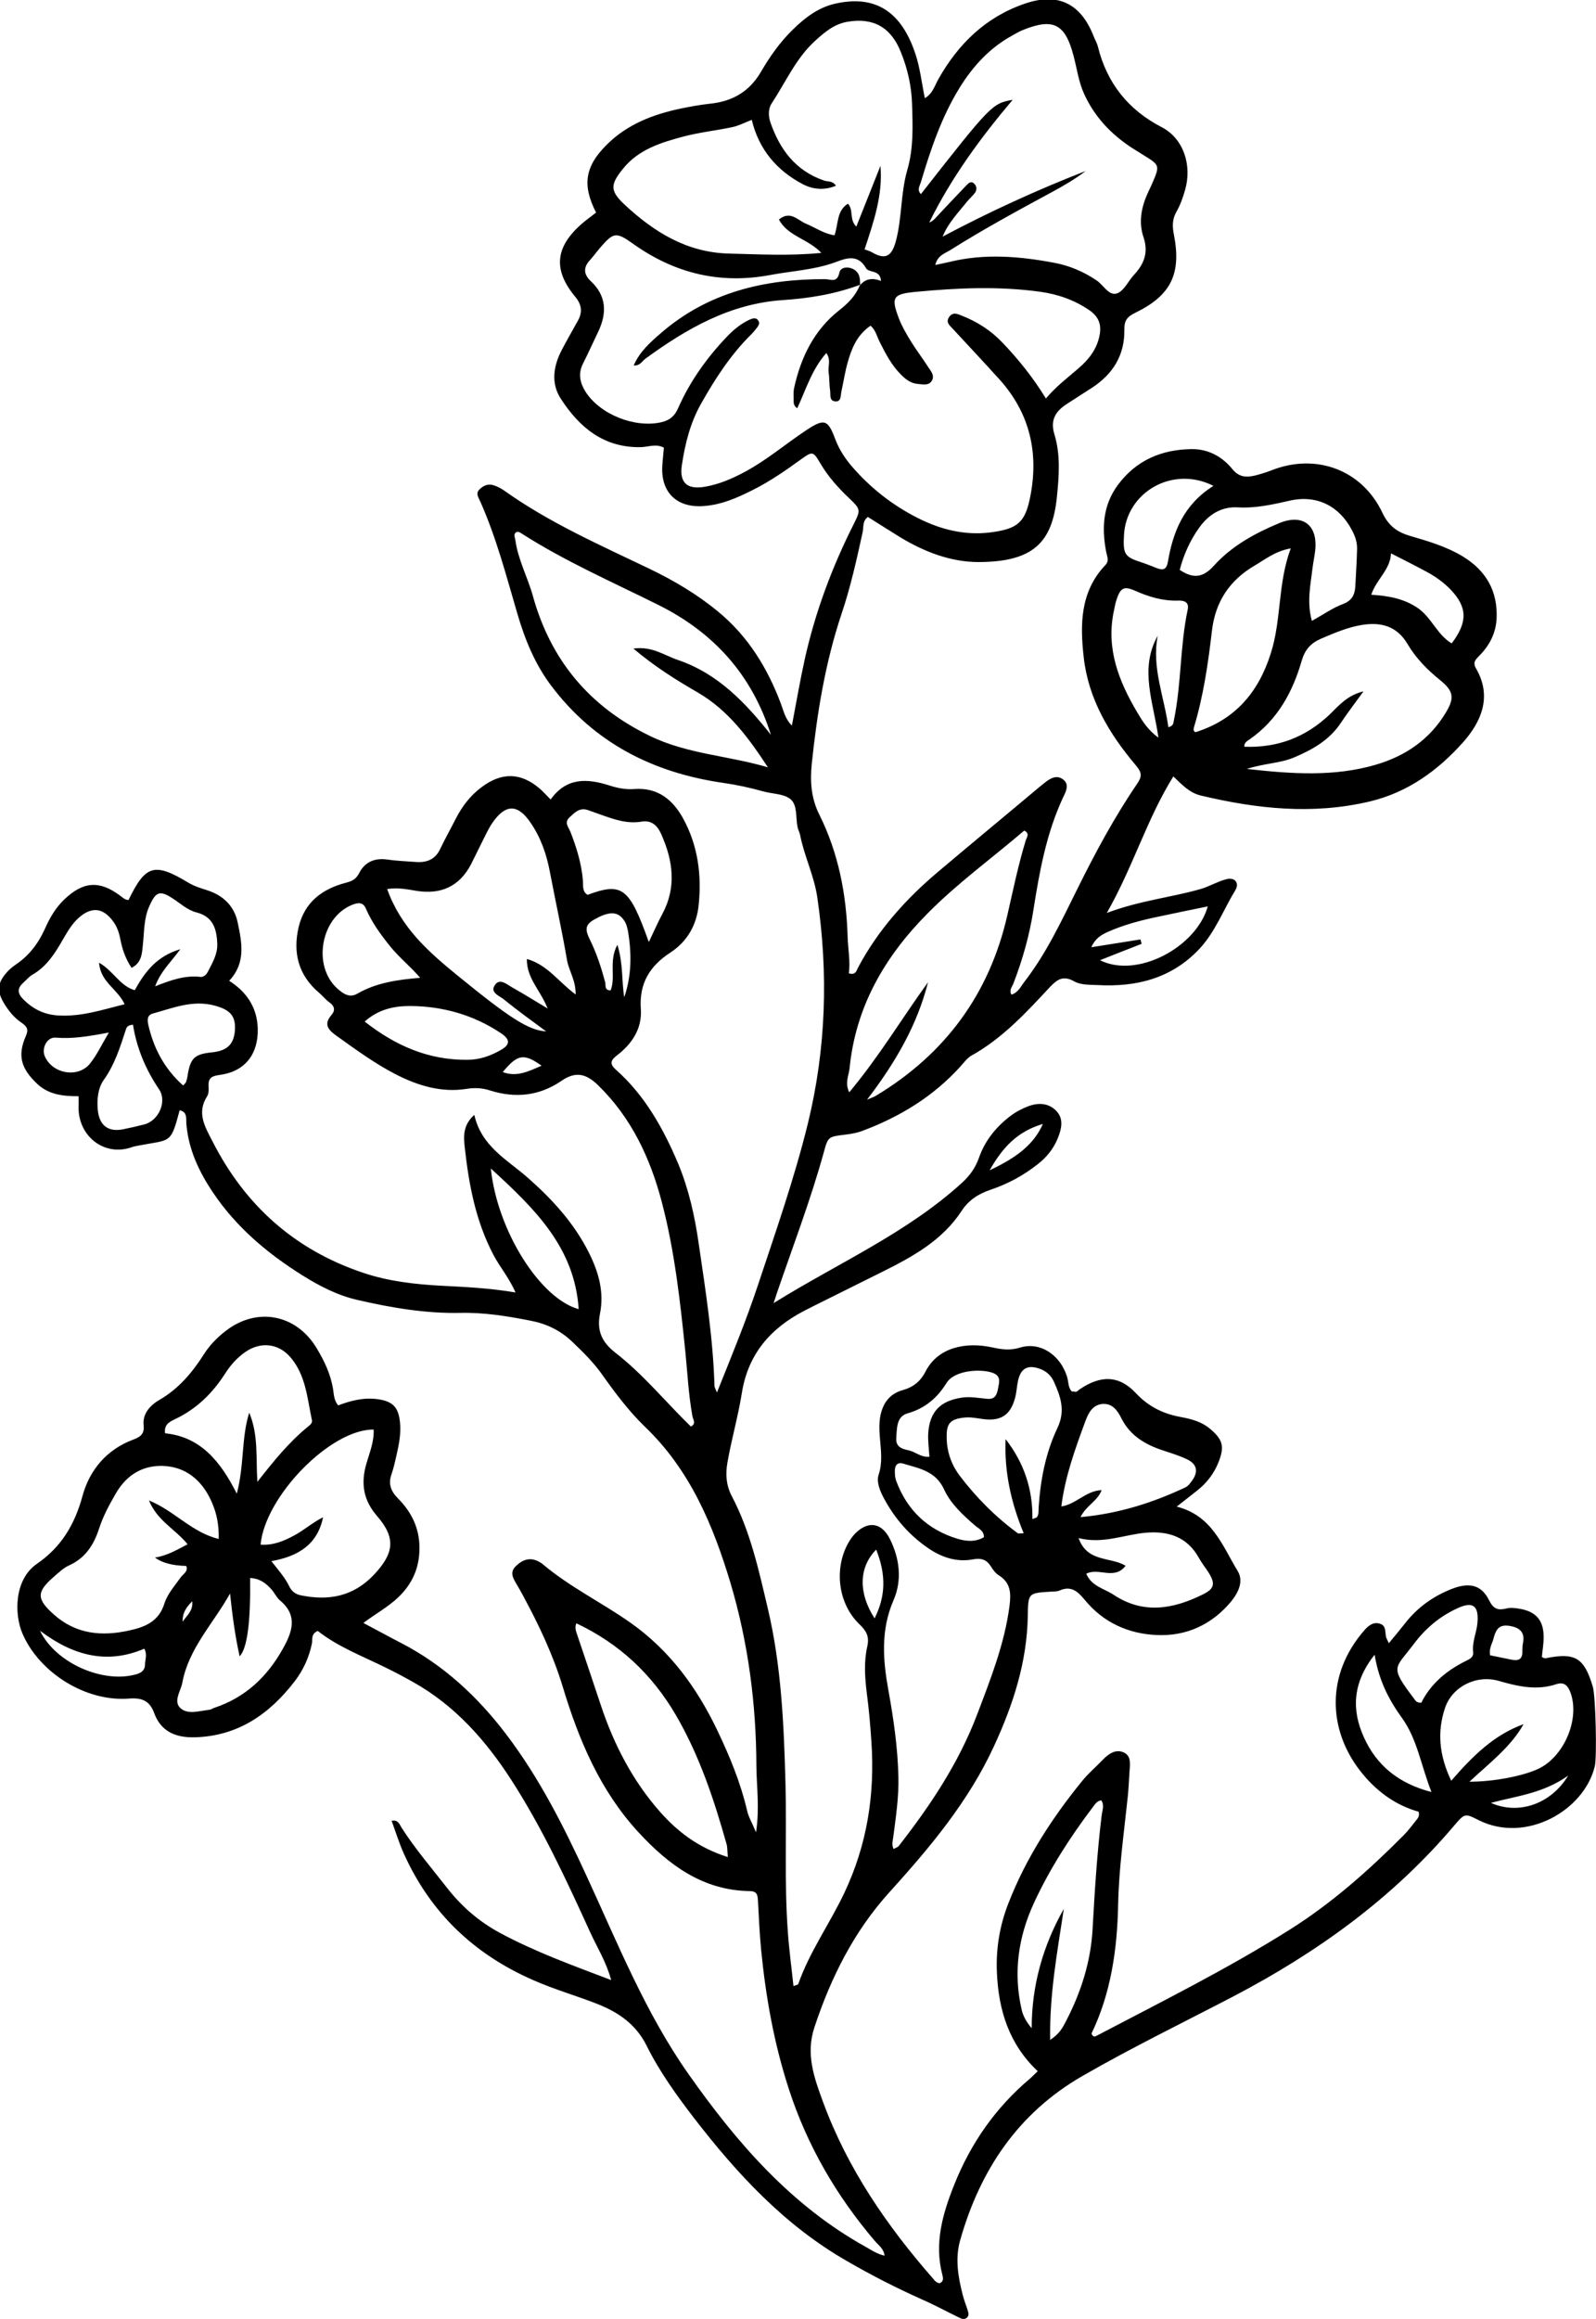 <?xml version="1.0" encoding="UTF-8"?><svg id="Layer_2" xmlns="http://www.w3.org/2000/svg" viewBox="0 0 89.91 130.58"><g id="Layer_1-2"><path d="m60.51,78.36c.13.06.21-.05.29-.11,1.19-.82,2.23-.82,3.18.19.73.78,1.56,1.18,2.57,1.36.58.11,1.15.26,1.62.66.71.6.82.98.49,1.84-.26.67-.68,1.22-1.25,1.66-.35.27-.68.54-1.12.88,1.99.5,2.57,2.2,3.43,3.62.36.58.04,1.23-.38,1.74-1.09,1.3-2.53,1.95-4.19,1.87-1.59-.07-3.01-.71-4.05-1.99-.39-.47-.76-.8-1.4-.52-.16.07-.36.06-.55.07-1.22.08-1.23.08-1.25,1.35-.04,2.6-.82,5-1.9,7.34-1.44,3.13-3.62,5.72-5.91,8.25-1.98,2.19-3.28,4.78-4.21,7.59-.5,1.5-.02,2.83.48,4.19,1.38,3.76,3.6,6.99,6.22,9.98.09.11.19.23.36.24.23-.1.19-.29.15-.46-.47-1.78.01-3.44.66-5.07.93-2.34,2.33-4.35,4.26-5.98.14-.12.26-.25.45-.43-1.62-1.52-2.21-3.44-2.3-5.56-.06-1.35.16-2.65.65-3.9.99-2.54,2.45-4.79,4.16-6.89.35-.43.78-.79,1.16-1.19.33-.34.73-.61,1.17-.41.44.19.36.68.33,1.08-.03.48-.05.96-.1,1.43-.21,2.02-.5,4.03-.54,6.06-.05,2.53-.41,5-1.5,7.26.08.21.18.18.28.13,3.68-1.93,7.4-3.78,10.92-6,2.36-1.49,4.42-3.32,6.38-5.29.26-.26.48-.56.71-.85.09-.11.2-.22.14-.48-1.34-.37-2.44-1.2-3.31-2.32-1.77-2.29-1.95-5.38.26-7.91.23-.26.5-.47.86-.36.37.11.29.46.35.74.02.09.08.18.16.36.34-.41.64-.77.93-1.14.7-.89,1.59-1.52,2.65-1.93.95-.36,1.63-.22,2.06.64.26.53.52.59,1.01.47.24-.06.52-.01.77.03.9.17,1.31.67,1.3,1.62,0,.36-.07.73-.1,1.09.07.03.14.08.2.07,1.68-.34,2.18-.04,2.67,1.6.16.52.24,3.98.11,4.49-.61,2.5-3.89,4.36-6.55,3.02-.77-.39-.78-.38-1.37.31-3.46,4.09-7.72,7.15-12.44,9.62-2.84,1.48-5.72,2.88-8.5,4.48-3.63,2.09-5.77,5.3-6.89,9.25-.29,1.02-.12,2.05.14,3.06.07.29.18.56.27.84.05.17.13.36-.07.49-.14.1-.29.02-.41-.04-.7-.34-1.38-.71-2.09-1.02-1.45-.65-2.86-1.37-4.24-2.17-3.5-2.01-6.17-4.9-8.6-8.05-.99-1.29-1.94-2.61-2.66-4.06-.61-1.22-1.58-1.88-2.79-2.36-1.2-.47-2.44-.82-3.63-1.35-3.33-1.46-5.77-3.8-7.26-7.11-.27-.6-.46-1.23-.69-1.85.37-.07.44.19.55.37.78,1.22,1.72,2.31,2.6,3.44.81,1.03,1.77,1.86,2.93,2.49,1.98,1.07,4.08,1.83,6.29,2.67-.29-1.06-.81-1.87-1.2-2.73-1.33-2.92-2.68-5.83-4.42-8.53-1.44-2.23-3.16-4.18-5.5-5.5-.51-.29-1.04-.57-1.57-.83-1.32-.65-2.71-1.18-3.84-2.07-.4.17-.28.48-.33.71-.16.78-.48,1.48-.95,2.1-1.43,1.87-3.22,3.12-5.67,3.18-1.05.02-1.89-.32-2.27-1.38-.26-.7-.71-.86-1.44-.8-2.4.18-5.01-1.44-5.97-3.65-.48-1.11-.47-3.06.81-3.94,1.37-.94,2.13-2.21,2.57-3.83.4-1.46,1.36-2.61,2.87-3.17.35-.13.63-.29.57-.8-.07-.65.37-1.13.89-1.43,1.09-.63,1.86-1.55,2.52-2.59.32-.5.74-.93,1.21-1.29,1.76-1.37,3.98-.95,5.13.97.44.73.8,1.49.93,2.35.04.28.05.59.28.87.71-.27,1.45-.46,2.23-.35.84.12,1.16.44,1.25,1.28.07.63-.05,1.25-.19,1.86-.08.36-.16.72-.28,1.07-.2.56-.05.96.36,1.38.75.75,1.2,1.65,1.21,2.75.01,1.15-.4,2.07-1.23,2.85-.57.53-1.25.9-1.93,1.41.74.39,1.41.76,2.09,1.11,2.41,1.24,4.35,3.04,5.97,5.18,1.86,2.45,3.23,5.17,4.51,7.95,1.76,3.81,3.32,7.72,5.75,11.17,2.72,3.86,5.77,7.39,9.99,9.73.32.18.62.39,1.05.49-.04-.39-.33-.58-.53-.81-2.18-2.55-3.84-5.41-4.87-8.6-.82-2.53-1.29-5.14-1.55-7.79-.09-.92-.13-1.84-.18-2.76-.02-.32-.03-.57-.47-.57-2.64-.04-4.56-1.47-6.26-3.31-2.16-2.34-3.36-5.19-4.26-8.17-.55-1.82-1.35-3.5-2.24-5.15-.12-.23-.25-.45-.38-.67-.19-.33-.39-.65-.03-1,.38-.37.8-.52,1.3-.25.06.04.13.07.19.12,1.53,1.3,3.34,2.17,4.97,3.32,2.2,1.55,3.73,3.64,4.88,6.04.7,1.46,1.32,2.96,1.69,4.55.08.35.28.68.5,1.21.21-1.38.03-2.57.02-3.74-.01-3.49-.46-6.93-1.45-10.27-.98-3.27-2.28-6.39-4.83-8.83-.9-.87-1.66-1.88-2.39-2.91-.49-.7-1.09-1.29-1.71-1.88-.67-.64-1.45-1.01-2.34-1.18-1.31-.26-2.63-.47-3.95-.44-1.98.04-3.9-.29-5.81-.73-1.13-.26-2.15-.79-3.12-1.4-1.96-1.23-3.7-2.7-5-4.63-.79-1.17-1.39-2.43-1.51-3.87-.03-.3.08-.68-.38-.78-.51,1.92-.49,1.64-2.27,1.98-.15.03-.29.05-.43.1-1.57.56-3.09-.67-2.99-2.38,0-.14,0-.29,0-.49-.88,0-1.7-.08-2.37-.73-.87-.84-1.09-1.56-.6-2.67.17-.39.03-.54-.22-.72-.44-.29-.76-.69-1.03-1.14-.37-.63-.36-1.07.09-1.62.16-.2.36-.38.57-.52.76-.51,1.29-1.2,1.66-2.03.27-.61.6-1.18,1.09-1.65,1.06-1.01,1.97-1.09,3.14-.22.15.11.28.25.48.25.96-1.98,1.46-2.13,3.38-.97.32.19.67.3,1.02.41.93.29,1.56.9,1.75,1.83.23,1.11.48,2.26-.48,3.28.96.61,1.57,1.47,1.61,2.68.04,1.44-.71,2.43-2.14,2.62-.49.06-.66.2-.63.66.01.18.01.4-.08.54-.6.93-.13,1.71.29,2.52,1.84,3.63,4.65,6.14,8.52,7.43,1.4.47,2.88.64,4.36.72,1.36.07,2.72.13,4.2.38-.36-.83-.89-1.44-1.25-2.13-1-1.91-1.38-3.96-1.61-6.05-.06-.57-.12-1.24.54-1.82.4,1.78,1.85,2.52,2.99,3.52,1.4,1.23,2.63,2.57,3.47,4.25.55,1.1.86,2.22.62,3.42-.19.96.1,1.6.85,2.19,1.58,1.22,2.84,2.78,4.27,4.17.32-.16.12-.4.09-.57-.22-1.2-.28-2.42-.4-3.63-.29-2.83-.6-5.66-1.32-8.41-.65-2.49-1.72-4.79-3.61-6.62-.69-.67-1.28-.77-2.06-.23-1.25.85-2.59.98-4,.54-.46-.15-.88-.17-1.37-.09-1.36.21-2.65-.17-3.85-.77-1.22-.61-2.33-1.43-3.44-2.22-.43-.31-.76-.62-.3-1.16.24-.27.2-.51-.11-.73-.21-.15-.37-.36-.57-.53-1.17-.99-1.49-2.25-1.16-3.69.33-1.41,1.32-2.16,2.66-2.51.34-.09.57-.19.75-.54.31-.61.85-.87,1.57-.77.55.08,1.1.1,1.65.14.6.04,1.08-.15,1.35-.74.27-.57.58-1.11.86-1.67.36-.7.81-1.31,1.45-1.79,1.15-.87,2.23-.85,3.31.08.19.17.36.36.6.6.89-1.25,2.06-1.19,3.31-.79.46.15.93.24,1.42.2,1.33-.09,2.17.62,2.75,1.69.82,1.51,1.03,3.15.86,4.83-.11,1.13-.64,2.06-1.58,2.68-1.18.76-1.78,1.75-1.68,3.18.08,1.12-.5,1.98-1.37,2.64-.36.28-.37.48-.04.78,1.64,1.45,2.69,3.34,3.52,5.31.59,1.42.93,2.94,1.15,4.48.39,2.67.81,5.33.89,8.02,0,.09.06.18.14.37.83-2.07,1.64-4.03,2.31-6.05,1-3.01,2.05-6,2.81-9.09,1.03-4.22,1.16-8.46.53-12.75-.18-1.22-.74-2.32-.97-3.52-.03-.14-.11-.28-.14-.42-.11-.54,0-1.24-.39-1.57-.37-.32-1.03-.3-1.56-.45-.75-.21-1.5-.37-2.27-.48-3.92-.57-7.24-2.25-9.66-5.47-.92-1.22-1.48-2.6-1.91-4.07-.62-2.12-1.18-4.26-2.08-6.29-.11-.25-.28-.46-.05-.69.22-.22.49-.34.81-.23.21.07.41.17.59.3,2.54,1.81,5.39,3.06,8.18,4.4,1.37.66,2.66,1.42,3.84,2.39,1.71,1.4,2.81,3.2,3.57,5.23.15.4.23.83.61,1.21.25-1.31.46-2.54.73-3.76.59-2.64,1.53-5.16,2.75-7.58.41-.82.4-.84-.28-1.49-.62-.59-1.18-1.22-1.61-1.96-.39-.66-.43-.67-1.08-.2-.87.63-1.75,1.24-2.71,1.72-.89.45-1.8.85-2.82.91-1.49.09-2.37-.8-2.28-2.27.02-.33.06-.66.09-1.02-.44-.24-.88-.04-1.3-.03-2.09.04-3.46-1.11-4.51-2.73-.57-.88-.41-1.85.06-2.75.29-.56.61-1.1.91-1.65.26-.47.21-.89-.14-1.32-1.26-1.51-1.16-2.78.31-4.09.27-.24.57-.45.85-.67-.79-1.54-.63-2.59.58-3.8,1.16-1.17,2.63-1.73,4.2-2.06.54-.11,1.09-.21,1.64-.27,1.26-.13,2.22-.68,2.87-1.8.5-.86,1.08-1.68,1.8-2.38.66-.65,1.41-1.22,2.32-1.44,2.29-.54,3.79.4,4.59,2.85.25.76.34,1.58.52,2.46.44-.26.55-.69.75-1.05,1.12-2,2.68-3.52,4.87-4.27,1.87-.65,3.16-.02,3.88,1.81.08.21.2.4.25.61.51,2.05,1.7,3.55,3.59,4.53,1.24.64,1.72,2.15,1.32,3.54-.12.42-.27.85-.49,1.23-.24.42-.23.83-.14,1.28.43,2.19-.15,3.42-2.17,4.4-.47.23-.63.44-.62.97.02,1.4-.63,2.47-1.8,3.24-.49.32-.99.63-1.49.96-.61.41-.89.9-.65,1.68.35,1.15.26,2.34.14,3.52-.26,2.57-1.33,3.66-4.41,3.67-1.57,0-3.04-.57-4.39-1.38-.62-.38-1.24-.78-1.85-1.16-.32.24-.23.57-.29.84-.34,1.55-.68,3.1-1.19,4.61-.92,2.75-1.38,5.58-1.68,8.45-.1,1-.04,1.95.44,2.89,1.06,2.14,1.51,4.45,1.58,6.84.02.7.16,1.39.07,2.07.4.12.43-.17.52-.33,1.13-2.12,2.7-3.87,4.52-5.4,1.89-1.6,3.8-3.17,5.69-4.76.09-.07.17-.14.26-.21.33-.27.71-.51,1.09-.21.37.29.13.71-.02,1.02-.93,2-1.32,4.14-1.66,6.3-.22,1.43-.61,2.81-1.13,4.16-.07.19-.26.37-.11.63.38-.12.53-.47.74-.74,1.23-1.59,2.07-3.4,2.96-5.19,1.02-2.06,2.1-4.07,3.39-5.96.28-.41.25-.63-.08-1.02-1.5-1.77-2.68-3.74-2.94-6.09-.21-1.84-.2-3.7,1.22-5.19.23-.24.1-.47.05-.72-.26-1.35-.2-2.64.66-3.8,1.03-1.38,2.44-1.98,4.12-2.01.94-.02,1.74.41,2.32,1.12.38.47.79.48,1.27.37.32-.08.64-.18.95-.3,2.5-.98,5.09-.03,6.24,2.4.34.73.83,1.08,1.53,1.29,1.03.3,2.06.6,2.99,1.16,1.32.8,1.98,1.96,1.91,3.5-.04.81-.39,1.5-.95,2.07-.21.22-.42.38-.21.74.92,1.58.3,3-.73,4.16-1.41,1.58-3.11,2.82-5.25,3.33-3.21.76-6.36.42-9.51-.33-.65-.15-1.07-.61-1.56-1.08-1.5,2.41-2.26,5.08-3.75,7.69,1.89-.71,3.63-.87,5.29-1.35.49-.14.94-.42,1.44-.55.48-.13.76.21.51.62-.67,1.1-1.12,2.33-2.02,3.3-1.57,1.67-3.55,2.16-5.74,2.04-.44-.02-.94,0-1.3-.2-.63-.36-.97-.13-1.4.33-1.33,1.43-2.66,2.87-4.4,3.84-.25.14-.43.4-.63.62-1.52,1.68-3.39,2.82-5.49,3.61-.31.12-.64.18-.97.22-.97.12-.99.1-1.23.99-.75,2.71-1.75,5.32-2.66,7.98-.04.13-.08.26-.17.52,3.65-2.27,7.53-3.95,10.65-6.81.42-.39.72-.82.91-1.35.35-1.01,1-1.8,1.85-2.43.26-.19.57-.35.87-.47.59-.24,1.2-.23,1.65.24.43.45.29,1.02.07,1.56-.25.6-.64,1.07-1.15,1.46-.79.62-1.66,1.09-2.61,1.41-.68.23-1.24.57-1.65,1.2-1.09,1.67-2.78,2.59-4.51,3.45-1.28.64-2.57,1.28-3.86,1.92-.16.08-.33.17-.49.25-1.91.99-3.17,2.44-3.52,4.64-.21,1.31-.58,2.59-.81,3.9-.12.68-.07,1.3.25,1.91,1.04,1.98,1.51,4.14,2.02,6.3.77,3.25.91,6.57,1,9.9.07,2.77-.07,5.54.13,8.3.07,1.02.21,2.04.32,3.08.14-.06.25-.07.27-.12.64-1.82,1.77-3.39,2.59-5.12,1.29-2.72,1.73-5.55,1.53-8.51-.06-.92-.14-1.84-.26-2.75-.11-.89-.17-1.77.03-2.64.12-.54-.05-.86-.44-1.23-1.21-1.16-1.45-3.13-.63-4.59.11-.19.24-.38.39-.53.73-.73,1.49-.61,1.95.31.56,1.12.69,2.33.21,3.44-.74,1.7-.6,3.39-.29,5.1.29,1.6.52,3.2.56,4.83.03,1.15-.14,2.28-.29,3.42-.03.22-.1.42.02.67.12-.07.24-.1.29-.17,1.78-2.28,3.37-4.66,4.41-7.39.76-2,1.55-3.99,1.83-6.13.09-.72.07-1.3-.6-1.72-.18-.11-.33-.31-.44-.49-.25-.4-.55-.5-1.02-.41-.92.17-1.76-.11-2.52-.63-1.05-.72-1.87-1.65-2.48-2.78-.24-.44-.45-.95-.31-1.37.43-1.29-.32-2.64.29-3.89.22-.46.61-.74,1.09-.87.58-.16.99-.51,1.25-1.02.71-1.41,2.31-1.69,3.75-1.38.55.12,1.02.19,1.6.01,1.12-.34,2.25.42,2.63,1.64.09.28.05.59.26.83Zm-12.05-62.31c.31-.37.72-.41,1.17-.23-.04-.66-.69-.43-.85-.73-.43-.76-1.07-.57-1.62-.36-1.23.47-2.52.52-3.79.76-2.8.52-5.34-.09-7.66-1.73-1.02-.73-1.14-.7-1.96.26-.17.2-.32.41-.49.6-.41.43-.4.82.04,1.23.88.83.89,1.8.4,2.83-.29.6-.56,1.21-.86,1.8-.28.56-.17,1.07.14,1.57.82,1.29,2.77,2.06,4.26,1.73.47-.11.75-.32.96-.79.66-1.5,1.6-2.82,2.73-4.01.38-.4.81-.76,1.32-.99.17-.07.36-.13.48.08.09.15-.01.28-.1.4-.09.12-.18.23-.29.34-1.17,1.15-2.05,2.51-2.85,3.93-.61,1.08-.9,2.26-1.08,3.47-.14.98.3,1.37,1.3,1.2.81-.14,1.55-.46,2.27-.85,1.21-.65,2.25-1.54,3.39-2.3,1.05-.7,1.26-.67,1.68.46.24.64.61,1.18,1.05,1.67,1.09,1.23,2.39,2.21,3.87,2.91,1.26.59,2.58.87,3.98.66,1.35-.2,1.79-.54,2.07-1.9.52-2.5.02-4.77-1.72-6.7-.87-.96-1.75-1.9-2.63-2.85-.17-.19-.41-.35-.2-.66.2-.29.46-.18.7-.08.87.34,1.64.83,2.29,1.51.91.95,1.74,1.98,2.46,3.16.59-.7,1.24-1.18,1.85-1.71.57-.49,1.02-1.07,1.17-1.83.12-.59-.02-1.05-.57-1.43-.85-.58-1.77-.9-2.77-1.04-2.32-.32-4.64-.22-6.96,0-1.34.12-1.47.29-.99,1.53.17.44.42.86.67,1.27.31.5.67.97.99,1.47.14.21.34.44.2.71-.17.33-.51.23-.8.21-.39-.03-.68-.25-.95-.52-.53-.53-.87-1.18-1.2-1.84-.16-.31-.23-.68-.52-.92-.78.54-1.07,1.3-1.29,2.08-.15.53-.23,1.08-.35,1.62-.05.24,0,.61-.37.56-.33-.04-.23-.4-.27-.64-.05-.33-.03-.67-.08-.99-.05-.33.15-.7-.13-1.09-.83.94-1.15,2.07-1.64,3.11-.22-.16-.2-.32-.2-.46,0-.22-.02-.45.02-.66.38-1.74,1.13-3.29,2.56-4.41.51-.4.93-.83,1.16-1.43l-.02.04Zm.27-2c.16.06.27.09.36.14.76.45,1.13.28,1.37-.58.36-1.32.27-2.71.65-4.03.36-1.23.31-2.48.27-3.73-.03-.99-.25-1.97-.62-2.89-.56-1.43-1.57-1.99-3.04-1.73-.73.13-1.26.58-1.78,1.05-1.09.98-1.67,2.33-2.46,3.53-.21.31-.2.72-.08,1.08.53,1.53,1.42,2.73,3.03,3.28.2.07.49,0,.66.29-.68.28-1.31.2-1.87-.09-1.46-.77-2.47-1.95-2.87-3.62-.42.16-.75.34-1.1.41-.9.19-1.83.29-2.71.52-1.28.34-2.56.72-3.45,1.83-.7.87-.74,1.22.06,1.98,1.68,1.57,3.54,2.74,5.95,2.79,1.68.04,3.36.14,5.17-.04-.76-.8-1.9-.94-2.39-1.88.65-.52,1.05.04,1.53.24.53.22,1.02.57,1.6.65.23-.64.11-1.38.76-1.78.33.36.06.89.47,1.29.48-1.21.92-2.32,1.36-3.42.14,1.65-.38,3.14-.9,4.72Zm4.38-.73c2.62-1.39,5.3-2.62,8.05-3.69-.59.45-1.22.82-1.87,1.17-1.94,1.05-3.88,2.1-5.75,3.28-.31.19-.73.31-.85.84.34-.07.59-.12.84-.18,1.94-.47,3.89-.31,5.82.05.88.16,1.69.5,2.44,1.01.38.26.68.88,1.14.72.39-.14.63-.69.95-1.04.57-.61.83-1.26.54-2.12-.3-.88-.11-1.75.28-2.58.08-.17.16-.33.23-.5.41-.94.39-.99-.44-1.5-.25-.16-.5-.31-.75-.47-1.17-.77-2.09-1.75-2.67-3.03-.31-.68-.4-1.42-.59-2.13-.47-1.81-1.14-2.16-2.88-1.45-.2.08-.39.2-.59.31-1.26.69-2.2,1.72-2.95,2.93-1.02,1.65-1.63,3.47-2.18,5.31-.06.21-.24.44,0,.68,3.95-5.04,4.01-5.1,5.17-5.31-1.82,2.15-3.46,4.39-4.7,6.91.15-.05.24-.14.33-.23.58-.62,1.16-1.24,1.75-1.85.12-.13.28-.29.46-.1.14.14.15.34.04.5-.13.18-.3.32-.44.49-.5.63-1.07,1.2-1.39,1.99Zm-17.42,23.2c1.06-.14,1.74.39,2.49.64,2.25.76,3.82,2.41,5.25,4.22-1.06-3.36-3.2-5.75-6.33-7.31-2.61-1.3-5.29-2.47-7.75-4.05-.09-.06-.19-.11-.3-.03-.13.13-.04.27-.02.41.15,1.11.69,2.09.99,3.16,1,3.61,3.18,6.23,6.59,7.88,2.11,1.03,4.44,1.11,6.65,1.77-1.08-1.65-2.22-3.21-3.96-4.22-1.21-.7-2.4-1.44-3.62-2.47Zm-13.88,13.54c.77,2.16,2.3,3.51,3.9,4.82,2.99,2.44,4.06,3.14,5.06,3.2-.8-.59-1.61-1.17-2.38-1.8-.24-.2-.81-.38-.51-.81.27-.41.67-.04.97.13.62.35,1.22.72,2,1.19-.41-1.05-1.18-1.68-1.17-2.79,1.17.33,1.79,1.3,2.75,2,.01-.81-.39-1.34-.49-1.95-.28-1.64-.64-3.26-.95-4.89-.19-1.03-.52-2-1.12-2.86-.71-1.03-1.39-1.03-2.12.02-.25.36-.43.78-.63,1.17-.2.39-.39.8-.59,1.19-.65,1.23-1.68,1.7-3.04,1.49-.5-.08-1.01-.2-1.67-.11Zm55.01-11.14c-.49.68-.9,1.21-1.28,1.78-.64.97-1.58,1.5-2.61,1.94-.8.35-1.67.33-2.69.66,2.58.29,4.93.44,7.24-.23,1.69-.49,3.07-1.43,3.98-2.96.5-.83.41-1.21-.33-1.81-.73-.59-1.37-1.24-1.84-2.04-.6-1.01-1.5-1.24-2.56-1.07-.8.13-1.55.45-2.3.77-.6.26-.92.63-1.1,1.25-.51,1.77-1.37,3.34-2.94,4.43-.14.09-.31.19-.29.41,1.88.07,3.46-.54,4.8-1.81.52-.5.99-1.09,1.92-1.31Zm-27.99,23.01c.33-.14.43-.17.52-.23,3.9-2.35,6.39-5.73,7.4-10.17.32-1.4.61-2.81,1.03-4.19.05-.18.26-.4-.08-.57-1.81,1.55-3.76,2.96-5.45,4.67-2.41,2.43-4.05,5.25-4.39,8.72-.04.4-.28.8-.02,1.35,1.69-2.02,2.97-4.17,4.44-6.2-.61,2.41-1.82,4.5-3.44,6.62Zm-36.51,24.72c.02-.79-.12-1.42-.35-1.97-.47-1.14-1.31-2-2.6-2.12-1.23-.11-2.21.44-2.84,1.53-.37.64-.72,1.28-.95,1.99-.29.9-.77,1.66-1.69,2.07-.33.15-.6.42-.88.66-.97.85-.95,1.24.04,2.12,1.25,1.1,2.69,1.23,4.25.88.91-.2,1.65-.52,1.96-1.51.18-.56.59-1.01.93-1.49.13-.18.43-.32.3-.63q-1.17-.03-1.76-.47c.68-.11,1.23-.43,1.84-.75-.69-.85-1.71-1.32-2.18-2.47,1.46.6,2.41,1.8,3.93,2.17Zm2.96,1.25c.43.55.77.93,1,1.4.13.27.32.46.65.53,1.59.33,2.98.07,4.14-1.16,1.12-1.19,1.25-2.06.18-3.29-.79-.91-.93-1.85-.61-2.96.18-.62.44-1.24.41-1.92-2.42-.03-6.12,3.76-6.37,6.48.69.05,1.29-.19,1.88-.51.57-.3,1.05-.74,1.64-1.03-.31,1.51-1.37,2.2-2.92,2.47Zm25.72,16.66c-.03-.36-.02-.55-.07-.72-.71-2.52-1.53-4.99-2.86-7.27-1.34-2.29-3.17-4.01-5.6-5.16-.1.23-.03.41.02.57.46,1.36.92,2.72,1.37,4.08.73,2.18,1.77,4.2,3.3,5.94,1.01,1.15,2.19,2.05,3.83,2.57ZM7.4,54.48c-.32-.48-.5-.99-.61-1.54-.07-.37-.17-.71-.39-1.02-.57-.8-1.22-.89-1.95-.25-.4.35-.65.8-.91,1.24-.44.77-.91,1.52-1.72,1.98-.19.11-.33.29-.5.44-.33.3-.37.57-.02.93.54.55,1.17.87,1.95.92,1.31.09,2.51-.32,3.77-.63-.4-.87-1.36-1.24-1.44-2.34.81.46,1.16,1.3,2.01,1.55.57-1.02,1.22-1.91,2.57-2.31-.55.75-1.11,1.25-1.42,2.09.91-.36,1.7-.63,2.55-.53.19.02.34-.13.43-.31.25-.49.54-.97.52-1.55-.03-.83-.23-1.53-1.17-1.77-.51-.13-.9-.5-1.33-.78-.73-.48-.96-.4-1.32.41-.32.69-.29,1.44-.37,2.17-.05.52-.07,1.04-.64,1.32Zm7.11,28.95c.89-1.13,1.76-2.22,2.86-3.11.11-.09.24-.19.2-.36-.26-1.22-.34-2.5-1.19-3.51-.68-.81-1.7-.92-2.57-.31-.46.32-.83.74-1.13,1.21-.71,1.11-1.62,2-2.83,2.57-.29.14-.62.29-.55.79,1.99.2,3.11,1.56,4.04,3.4.43-1.63.25-3.14.7-4.56.53,1.26.37,2.57.46,3.9Zm67.25,16.84c1.22-1.41,2.43-2.59,4.07-3.18-.73,1.29-1.89,2.16-3.05,3.24,1.39,0,2.99-.32,3.85-.71,1.47-.67,2.38-2.8,1.85-4.29-.15-.41-.36-.64-.81-.49-1.11.37-2.17.12-3.25-.19-1.27-.36-2.64.34-3.03,1.57-.42,1.3-.33,2.59.36,4.05Zm-22.6,14.6c.54-.35.72-.72.9-1.07.84-1.62,1.39-3.34,1.49-5.17.12-2.14.25-4.27.51-6.39.03-.28.17-.58-.02-.86-.26.03-.36.24-.49.4-1.27,1.68-2.41,3.45-3.3,5.37-.89,1.93-1.18,3.94-.69,6.04q.12.51.56,1.02c0-2.38.62-4.62,1.81-6.72-.36,2.39-.81,4.76-.77,7.38Zm-1-29.33c.18-.07.23-.08.25-.1.12-.16.09-.35.1-.53.1-1.56.39-3.09,1.06-4.5.47-.98.17-1.79-.21-2.63-.16-.34-.44-.59-.81-.71-.66-.23-1.05-.01-1.2.68-.07.32-.08.66-.17.98-.26.96-.8,1.31-1.8,1.18-.37-.05-.73-.13-1.1-.08-.74.09-.96.32-.95,1.08,0,.8.25,1.54.72,2.17.94,1.24,2.03,2.34,3.29,3.26.04.03.13,0,.33,0-.71-1.71-1.1-3.46-1.02-5.3,1.02,1.31,1.54,2.79,1.51,4.52Zm14.55-54.66c-.87.16-1.41.6-2,.95-1.43.83-2.25,2.04-2.44,3.72-.21,1.82-.48,3.65-1.01,5.41-.03.1-.04.22.09.27,2.22-.7,3.53-2.22,4.23-4.41.62-1.91.39-3.94,1.13-5.93Zm-11.82,54.55c2.15-.2,4.05-.81,5.88-1.67.16-.07.28-.24.39-.39.35-.49.28-.91-.26-1.18-.42-.21-.89-.35-1.34-.5-1.02-.33-1.89-.83-2.39-1.83-.22-.44-.51-.85-1.08-.8-.57.06-.79.55-.95.98-.57,1.55-1.14,3.1-1.35,4.79.83-.12,1.37-.88,2.27-.92-.22.61-.85.85-1.18,1.5Zm13.02-50.47c.63-.35,1.15-.72,1.73-.94.51-.19.68-.51.71-.99.04-.7.08-1.4.1-2.1.01-.38-.1-.72-.28-1.06-.72-1.38-1.99-2.02-3.5-1.68-.98.22-1.93.44-2.95.38-.92-.05-1.64.41-2.16,1.14-.52.72-.88,1.53-1.1,2.38.73.49,1.29.47,1.92-.23,1-1.11,2.31-1.83,3.68-2.4,1.34-.55,2.19.11,2.03,1.55-.04.33-.11.66-.15.98-.11.95-.33,1.89-.04,2.96ZM12.96,89.73c-.93,1.68-2.33,3.08-2.69,5.03-.09.48-.54,1.06-.08,1.45.42.35,1.06.13,1.6.07.11-.01.2-.09.31-.12,1.73-.58,2.96-1.75,3.83-3.31.52-.92.88-1.87-.16-2.73-.19-.16-.3-.42-.47-.61-.32-.37-.69-.63-1.21-.65q.05,3.74-.59,4.41c-.26-1.16-.41-2.32-.54-3.53Zm23.6-36.7c.27-.56.48-1.05.73-1.52.84-1.53.63-3.05-.05-4.56-.22-.49-.56-.78-1.12-.68-.8.13-1.53-.13-2.26-.39-.24-.09-.49-.17-.73-.26-.48-.17-.76.14-1.06.42-.29.28-.05.53.06.79.35.89.63,1.8.71,2.77.02.28-.05.6.26.79,1.95-.72,2.35-.42,3.44,2.63Zm29.26-12.08c.31-.08.28-.26.31-.39.43-2.06.34-4.18.78-6.24.09-.44-.24-.51-.53-.5-.87.03-1.66-.21-2.45-.56-.64-.28-.82-.14-1.04.54-.07.21-.1.43-.15.65-.43,2.09.29,3.92,1.33,5.67.29.49.59.98,1.19,1.42-.28-2.01-1.09-3.87-.04-5.74-.35,1.8.37,3.43.6,5.16Zm-4.63,47.66c.3.72,1.01.84,1.54,1.19,1.68,1.12,3.37.81,5.04-.02.65-.32.7-.61.32-1.22-.18-.28-.39-.54-.55-.83-.66-1.2-1.74-1.53-3-1.42-1.23.11-2.41.65-3.78.3.5,1.39,1.8,1.04,2.65,1.56-.63.83-1.52.08-2.22.45Zm-40.64-31.08c1.75,1.37,3.59,2.16,5.76,2.15.71,0,1.31-.22,1.88-.54.56-.31.57-.6.03-.96-1.54-1.03-3.28-1.52-5.11-1.53-.87,0-1.76.16-2.56.87Zm3.12-2.47c-.55-.64-1.18-1.14-1.69-1.77-.53-.66-1.03-1.34-1.37-2.13-.15-.36-.43-.34-.74-.22-1.8.69-2.3,3.46-.85,4.74.31.27.66.53,1.1.28,1.09-.63,2.28-.79,3.55-.9Zm44.69-27.7c-2.31-1.17-4.91.37-5.04,2.76-.06,1.12.03,1.24,1.05,1.57.28.09.55.21.82.31.33.12.52.08.6-.35.29-1.7.89-3.24,2.57-4.29Zm-40.71,38.44c.37,3.53,2.79,7.33,4.95,7.92-.23-3.46-2.44-5.63-4.95-7.92Zm49.78,27.39c-1.26,1.6-1.28,3.14-.59,4.65.7,1.55,1.93,2.59,3.8,3.07-.6-1.53-.8-2.98-1.66-4.17-.72-1-1.29-2.06-1.54-3.55ZM10.32,61.12c.12-.13.15-.15.16-.19.03-.1.07-.21.08-.32.16-1.03.39-1.25,1.38-1.35.85-.09,1.22-.44,1.29-1.2.07-.84-.25-1.2-1.16-1.44-1.22-.32-2.32.14-3.45.45-.34.09-.32.37-.27.62.3,1.32.89,2.47,1.96,3.43Zm69.75,34.76c.53-1.07,1.44-1.83,2.55-2.37.21-.1.4-.21.37-.48-.07-.56.19-1.08.24-1.63.09-.98-.25-1.25-1.14-.83-.98.45-1.79,1.13-2.44,2-1.06,1.42-1.4,1.22,0,3.07.08.11.15.26.42.24ZM7.5,57.7c-.34.03-.38.17-.42.31-.32.98-.62,1.94-1.24,2.81-.32.45-.39,1.1-.33,1.7.09.86.59,1.24,1.43,1.07.4-.08.79-.17,1.18-.27.81-.2,1.31-1.29.84-1.98-.75-1.11-1.26-2.31-1.47-3.65Zm69.74-24.21c1,.06,1.89.23,2.66.77.75.53,1.07,1.49,1.88,1.97.91-1.2.89-2.04-.07-3.04-.39-.4-.84-.72-1.32-.98-.64-.35-1.29-.67-2.03-1.05-.03.92-.82,1.45-1.11,2.33Zm-12.99,19.41c.02.08.04.16.06.25-.77.3-1.54.6-2.34.92,2.08,1.05,5.42-.72,6.07-3.03-.93.19-1.86.38-2.79.58-.97.2-1.93.45-2.85.86-.37.17-.7.36-.92.86.99-.16,1.88-.3,2.77-.44Zm-8.82,33.66c0-.38-.32-.49-.53-.68-.67-.58-1.35-1.21-1.71-2-.48-1.05-1.41-1.19-2.3-1.46-.33-.1-.48.09-.48.41,0,.18.01.37.07.54.61,1.67,1.78,2.77,3.46,3.28.47.14,1.01.2,1.49-.09Zm-3.07-4.52c-.03-.46-.09-.89-.07-1.32.08-1.23.68-1.84,1.91-2.02.48-.07.95.03,1.42.07.46.04.55-.27.61-.61.06-.32.17-.66-.27-.84-.62-.25-2.17-.2-2.64.56-.52.84-1.21,1.43-2.2,1.71-.63.18-.59.86-.63,1.4-.03.48.31.6.7.68.38.08.7.41,1.16.36Zm-17.2-25.86c.43-1.25.43-2.51.21-3.79-.03-.14-.07-.29-.13-.42-.31-.59-.76-.69-1.5-.33-.74.36-.85.58-.51,1.27.38.77.64,1.57.86,2.39.05.17-.06.47.31.47.3-.76-.12-1.64.38-2.57.34,1.1.23,2.05.39,2.97ZM2.26,91.84c.89,1.83,3.59,2.99,5.45,2.43.29-.09.45-.24.46-.53,0-.28.14-.57-.04-.9-2.13.91-4.04.37-5.86-1Zm3.89-33.7c-1.16.22-2.08.37-3.02.29-.48-.04-.8.6-.61,1.04.42,1,1.88,1.26,2.55.42.38-.47.64-1.03,1.07-1.76Zm43.21,29.12c-1,1.01-1,2.47-.09,3.87.62-1.24.66-2.43.09-3.87Zm34.58,5.95c.43.09.83.17,1.22.25.43.09.63-.07.6-.52,0-.14.01-.29.04-.44.11-.56-.17-.83-.68-.93-.57-.11-.82.05-.98.69-.07.28-.26.53-.2.94Zm4.4,6.78c-1.42,1-2.88,1.14-4.35,1.53,1.53.69,3.37.09,4.35-1.53Zm-29.59-36.7c-1.44.43-2.26,1.31-3,2.61,1.65-.77,2.53-1.54,3-2.61Zm-28.24-3.28c-1-.71-1.35-.65-2.19.36.81.3,1.47-.05,2.19-.36Zm-20.22,31.31c.21-.33.6-.6.54-1.15-.37.36-.56.7-.54,1.15Z"/><path d="m48.49,16.02c-1.42.54-2.9.78-4.41.88-2.95.2-5.39,1.6-7.71,3.29-.2.14-.31.42-.67.39.34-.79.94-1.31,1.54-1.83,2.66-2.3,5.83-3.04,9.24-3.03.32,0,.68.24.81-.38.08-.38.72-.35,1-.01.18.22.15.48.17.74,0,0,.02-.04.02-.04Z"/></g></svg>